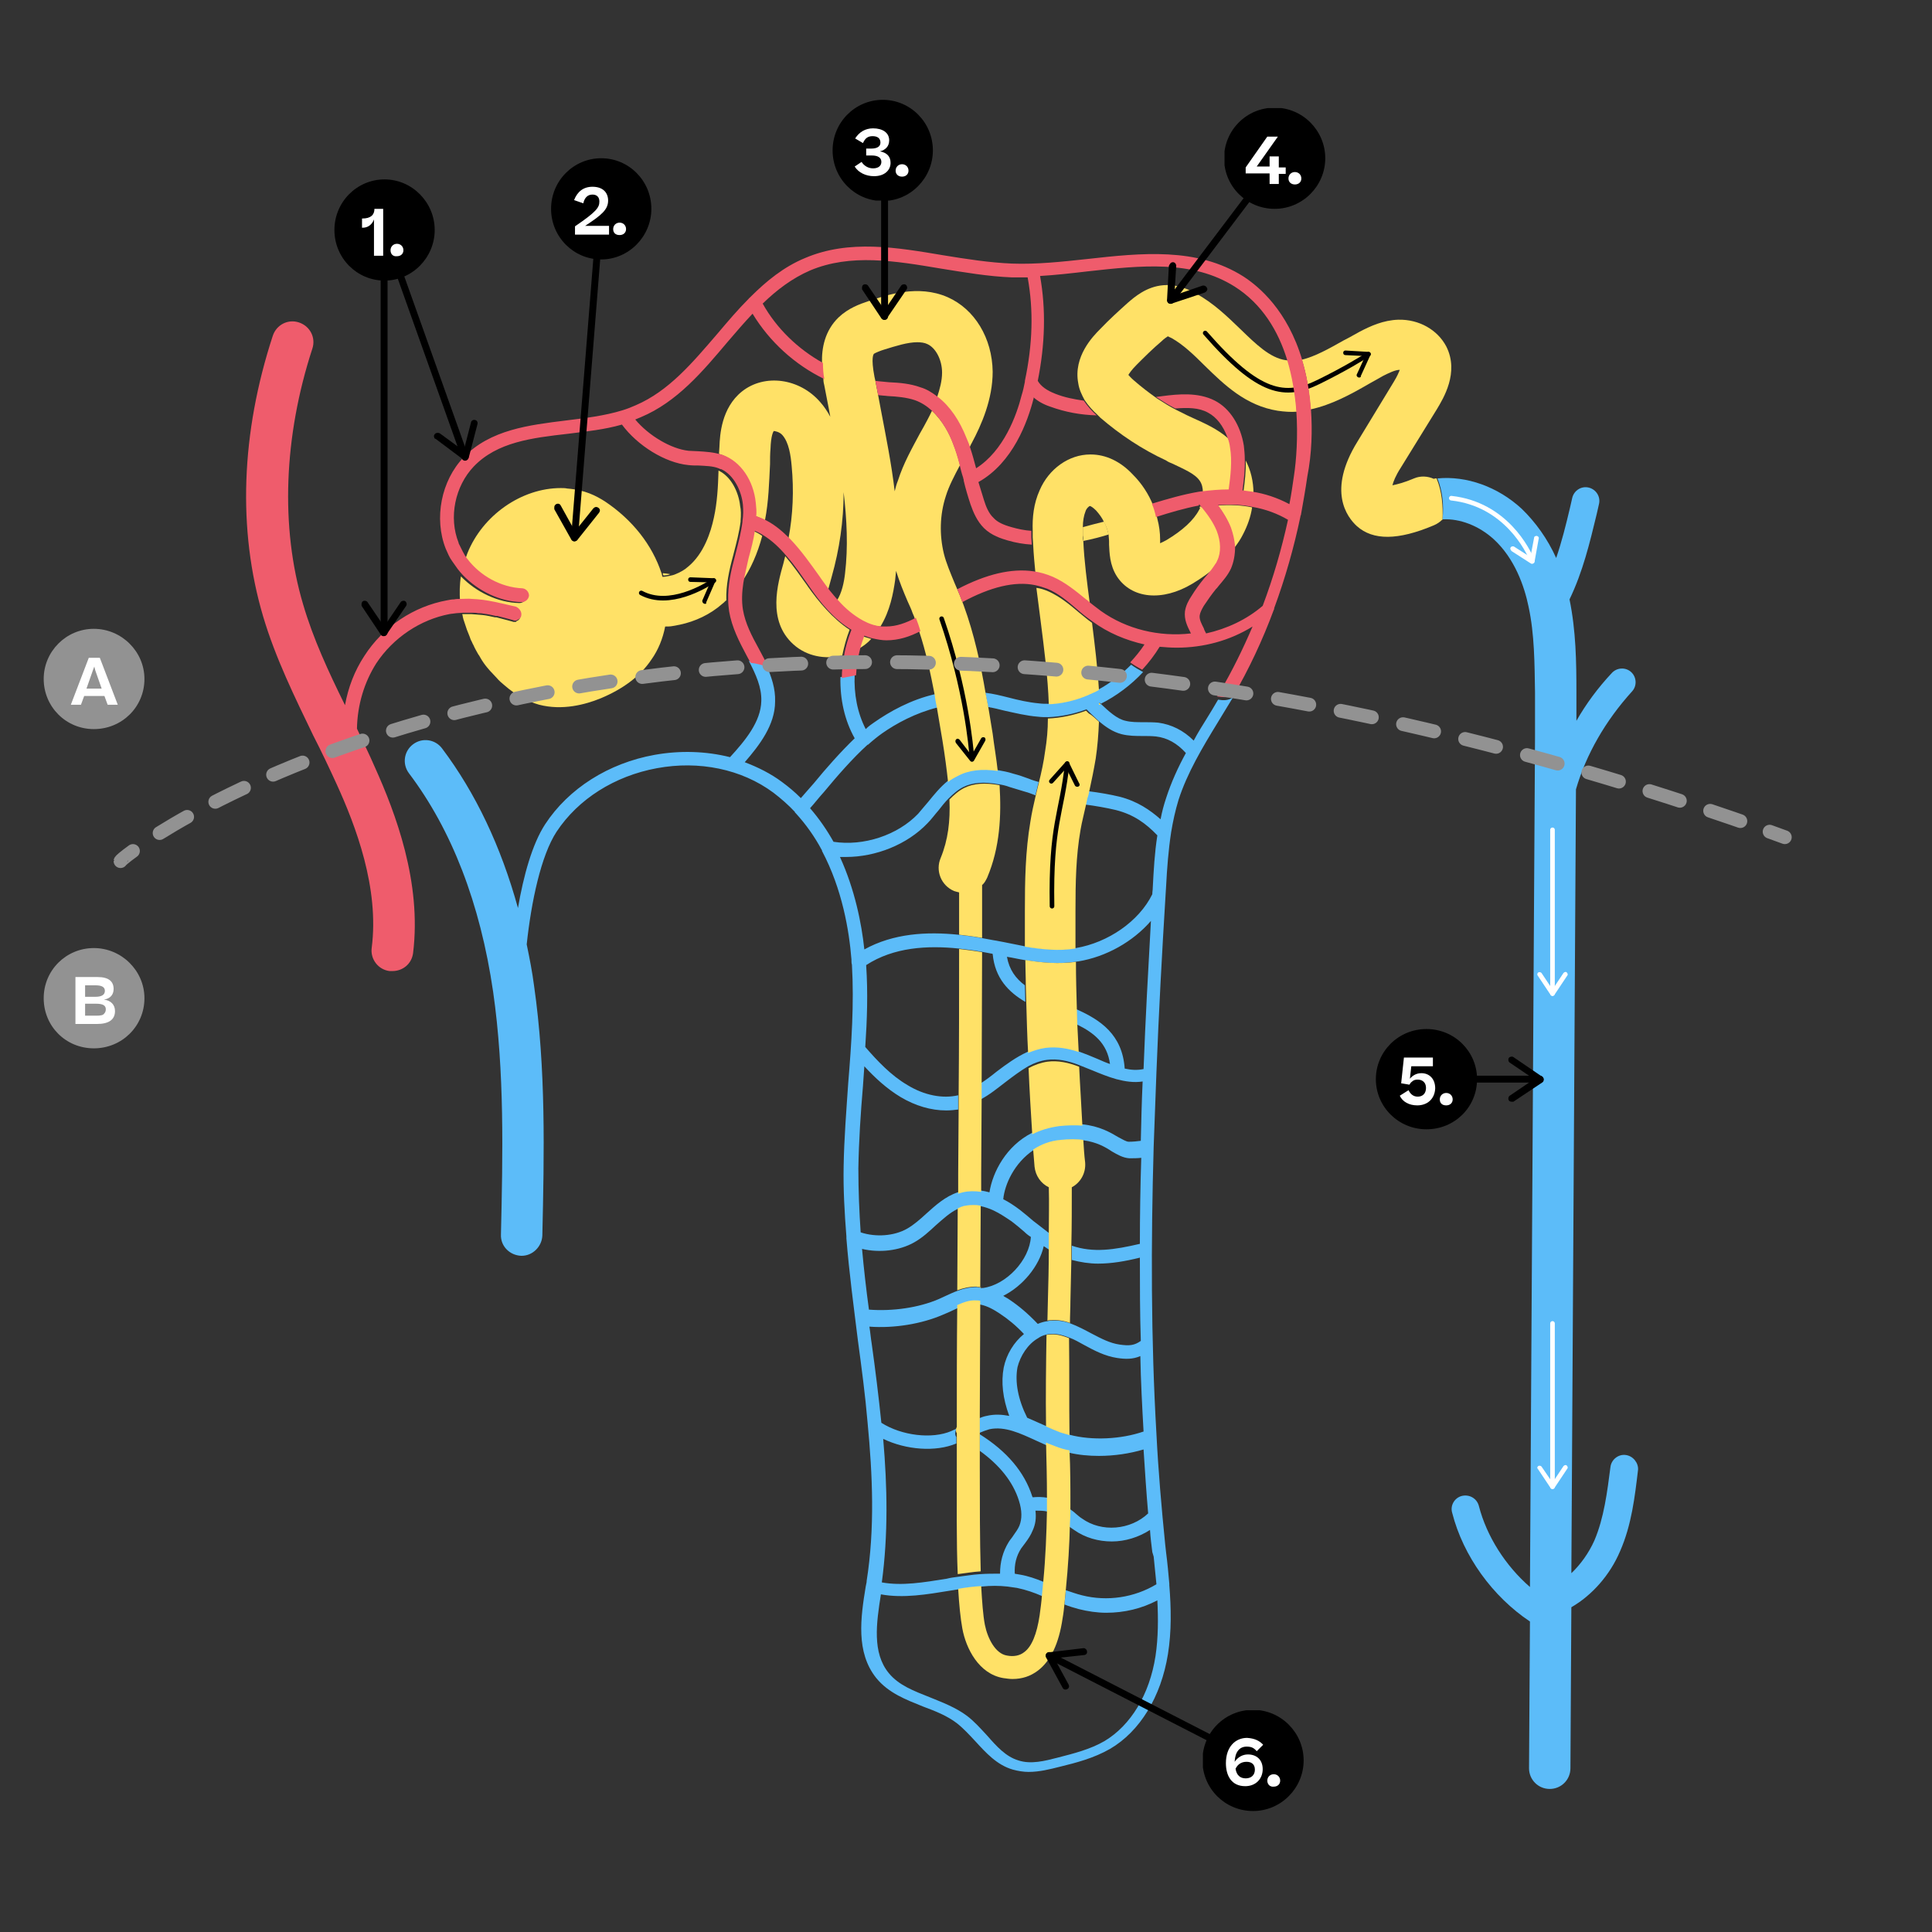 <?xml version="1.0" encoding="utf-8"?>
<!-- Generator: Adobe Illustrator 27.6.1, SVG Export Plug-In . SVG Version: 6.00 Build 0)  -->
<svg version="1.1" id="Ebene_1" xmlns="http://www.w3.org/2000/svg" xmlns:xlink="http://www.w3.org/1999/xlink" x="0px" y="0px"
	 viewBox="0 0 420 420" style="enable-background:new 0 0 420 420;" xml:space="preserve">
<rect x="0" y="0" width="420" height="420" fill="#333333" stroke="none"/>
<style type="text/css">
	.st0{fill:#FFE167;}
	.st1{fill:#5CBCF9;}
	.st2{fill:none;stroke:#FFFFFF;stroke-linecap:round;stroke-linejoin:round;}
	.st3{fill:#FFFFFF;}
	.st4{fill:none;stroke:#000000;stroke-linecap:round;stroke-linejoin:round;}
	.st5{fill:#EF5C6C;}
	.st6{fill:none;stroke:#000000;stroke-width:1.5;stroke-linecap:round;stroke-linejoin:round;}
	.st7{fill:none;stroke:#929292;stroke-width:3;stroke-linecap:round;stroke-linejoin:round;}
	.st8{fill:none;stroke:#929292;stroke-width:3;stroke-linecap:round;stroke-linejoin:round;stroke-dasharray:0,0,6.94,6.94;}
	.st9{clip-path:url(#SVGID_00000158712719258559092040000017024196133606677135_);}
	.st10{clip-path:url(#SVGID_00000159460444524686687040000012298272762806675133_);}
	.st11{fill:#929292;}
	.st12{enable-background:new    ;}
	.st13{clip-path:url(#SVGID_00000127748235346471453870000009595656794019440512_);}
	.st14{clip-path:url(#SVGID_00000145764503856780445650000005894397300527875740_);}
	.st15{clip-path:url(#SVGID_00000084504173403293052210000012189492301057082271_);}
	.st16{clip-path:url(#SVGID_00000050622905802996063060000015879557090164791482_);}
	.st17{clip-path:url(#SVGID_00000157309109473181403460000015220587027708500903_);}
	.st18{clip-path:url(#SVGID_00000061474051464805246010000008174869714087522434_);}
	.st19{clip-path:url(#SVGID_00000070113635898999326490000001858877554584053904_);}
	.st20{clip-path:url(#SVGID_00000121281319433460760540000010921213976211077536_);}
	.st21{clip-path:url(#SVGID_00000085237266798276843300000015665952700656064149_);}
	.st22{clip-path:url(#SVGID_00000109742577581029290790000014502810839444890553_);}
	.st23{clip-path:url(#SVGID_00000148626705623030909680000007326527506320158141_);}
	.st24{clip-path:url(#SVGID_00000085209327634255723780000002396936361537561531_);}
	.st25{clip-path:url(#SVGID_00000054255848615104052140000009140338303199986304_);}
	.st26{clip-path:url(#SVGID_00000154419006061147872640000010322777087105237682_);}
</style>
<g id="Ebene_1_00000044894683544961350190000006727531420828526258_">
	<path class="st0" d="M113.1,134.4C113.1,134.4,113.1,134.4,113.1,134.4C113.1,134.4,113.1,134.4,113.1,134.4L113.1,134.4z"/>
	<path class="st0" d="M145.7,124.8c-0.5,0.1-1,0.2-1.5,0.2c0-0.1-0.1-0.2-0.1-0.4L145.7,124.8z"/>
	<path class="st1" d="M264.8,152.1c-0.8,1.4-1.6,2.7-2.4,4c-1,1.6-2,3.2-2.9,4.9c-2.2-2.2-4.8-3.5-7.7-3.9c-1.1-0.1-2.2-0.1-3.2-0.1
		c-1.4,0-2.7,0-3.9-0.3c-1.9-0.4-3.7-2.1-5.4-3.7c-0.1,0.1-0.2,0.1-0.3,0.1c0-0.1,0-0.3,0-0.4c0,0,0,0,0.1,0.1
		c0.1,0.1,0.2,0.2,0.2,0.2c3.4-1.7,6.6-4.1,9.2-6.9c-0.9-0.5-1.8-1-2.6-1.6c-2.1,2.1-4.5,4-7.1,5.4c-0.9,0.5-1.9,0.9-2.8,1.3
		c-2.7,1.1-5.4,1.7-8.1,1.8c-0.7,0-1.4,0-2.1-0.1c-2.2-0.2-4.4-0.7-6.7-1.3c-1.6-0.4-3.2-0.8-4.9-1c0.2,1.1,0.4,2.1,0.6,3.1
		c1.2,0.2,2.4,0.5,3.6,0.8c2.3,0.5,4.7,1.1,7.2,1.3c0.8,0.1,1.5,0.1,2.3,0.1c2.7-0.1,5.6-0.7,8.3-1.7c0.2,0.2,0.4,0.4,0.6,0.6
		c0.6,0.6,1.3,1.2,2,1.9l0,0c1.5,1.3,3.1,2.4,5,2.9c1.6,0.4,3.1,0.4,4.6,0.4c1,0,1.9,0,2.9,0.1c2.5,0.3,4.6,1.5,6.5,3.6
		c-1.7,3.1-3.2,6.4-4.3,9.8c-0.5,1.5-0.9,3-1.2,4.6c-2.3-2-5-3.9-8.9-4.9c-2.1-0.5-4.4-0.9-6.8-1.2c-0.1,0.5-0.2,1-0.4,1.5
		c-0.1,0.5-0.2,0.9-0.3,1.4c2.3,0.3,4.6,0.7,6.7,1.2c3.9,1,6.5,2.9,9,5.5c-0.6,3.8-0.8,7.6-1,11.4c0,0.5-0.1,0.9-0.1,1.4l0,0
		c-2.9,5.9-9.6,10.5-16.6,11.7c-0.1,0-0.2,0-0.2,0c-3.6,0.6-7.3,0.2-11-0.4c-1.5-0.3-3-0.6-4.5-0.9c-0.7-0.1-1.4-0.3-2.2-0.4
		c-0.9-0.2-1.8-0.3-2.7-0.5c-1.6-0.3-3.3-0.5-5-0.7c-6.8-0.7-14.1-0.3-20.4,3.2c-0.6-5.7-2.1-13.1-5.3-20.1c0.4,0,0.9,0,1.3,0
		c6.5,0,13.3-2.7,17.7-7.3c0.9-0.9,1.6-1.9,2.4-2.8c0.7-0.9,1.4-1.8,2.2-2.6c1-1,2-1.9,3.2-2.5c2-1,4.5-1.2,7.7-0.6
		c0.8,0.1,1.6,0.3,2.4,0.6c1.1,0.3,2.2,0.7,3.3,1c0.8,0.2,1.5,0.5,2.3,0.8c0.2-0.7,0.3-1.4,0.5-2.1c0.1-0.3,0.1-0.5,0.2-0.8
		c-0.7-0.2-1.4-0.4-2.1-0.7c-1.1-0.4-2.2-0.8-3.4-1.1c-1.2-0.4-2.4-0.6-3.5-0.8c-3.4-0.5-6.3-0.2-8.7,1.1c-0.8,0.4-1.5,0.8-2.1,1.3
		l0,0c-1.6,1.3-2.9,2.9-4.2,4.5c-0.8,0.9-1.5,1.8-2.2,2.6c-4.5,4.7-11.9,7.1-18.4,6.1c-1.4-2.5-3.1-5-5.1-7.3c1-1.1,1.9-2.3,3-3.5
		c2.9-3.5,6.2-7.3,9.5-10.3c0,0,0,0,0.1,0c1-0.9,2.1-1.8,3.1-2.5c3-2.1,7.2-4.4,12-5.6c-0.2-1-0.4-2-0.5-2.9
		c-5.3,1.2-9.9,3.8-13.2,6.1c-0.6,0.4-1.3,0.9-1.9,1.5c-1.8-3.5-2.6-7.6-2.4-11.9c-1,0.2-2,0.4-3.1,0.6c-0.1,4.8,0.9,9.4,3.1,13.3
		c-3.1,3-6.2,6.5-8.9,9.8c-1,1.1-1.9,2.2-2.8,3.2c-1.3-1.3-2.6-2.4-4.1-3.5c-2.4-1.8-5.2-3.2-8.1-4.3c3.2-3.7,6.6-8.1,6.6-13.2
		c0.1-2.8-0.8-5.4-1.9-7.9c-1.2-0.4-2.5-0.8-3.8-0.9c1.5,2.9,2.8,5.7,2.7,8.7c-0.1,4.5-3.5,8.6-6.8,12.2c-5.2-1.3-10.8-1.5-16.4-0.5
		c-10,1.8-18.7,7.3-23.8,15.1c-2.8,4.3-4.7,11.2-5.9,18.2c-3.7-13.4-9.2-25-16.5-34.7c-1.5-2-4.3-2.4-6.3-0.9
		c-2,1.5-2.4,4.3-0.9,6.3c9.3,12.3,15.5,28.3,18.3,47.5c2.5,17.4,2.1,35.4,1.7,52.8c-0.1,2.5,1.9,4.5,4.4,4.6h0.1
		c2.4,0,4.4-2,4.5-4.4c0.4-17.8,0.8-36.2-1.8-54.3c-0.4-3.1-1-6.1-1.6-9c1-9.3,3.1-19.3,6.5-24.5c4.7-7.1,12.6-12.1,21.8-13.8
		s18.4,0.2,25.3,5.3c1.7,1.3,3.3,2.7,4.7,4.2c0,0,0,0,0,0.1c0.1,0.1,0.1,0.1,0.2,0.2c0,0,0,0,0,0c2.2,2.4,4.1,5.1,5.6,7.9
		c0.1,0.1,0.1,0.2,0.1,0.3c0,0,0,0,0,0c0,0,0,0,0,0c0,0,0,0,0,0l0,0c4.4,8.3,5.9,17.3,6.4,23.6c0,0.1,0,0.1,0,0.2
		c0,0.3,0,0.6,0.1,0.9c0.5,8.5-0.1,17.2-0.8,25.7c-0.4,5.9-0.9,12.1-1,18.1c-0.1,5.1,0.2,10.2,0.6,15.3c0,0.1,0,0.2,0,0.4
		c0.6,7.5,1.6,14.9,2.5,22.2c0.8,5.9,1.6,11.9,2.1,17.8v0c1.1,11.5,1.6,23.1-0.2,34.5l0,0c0,0.1,0,0.2,0,0.2l-0.2,1
		c-1.1,6.7-2.2,14.3,2.3,19.9c2.7,3.3,6.5,4.7,10.2,6.2c2.7,1,5.2,2,7.3,3.6c1.4,1.1,2.7,2.5,4,3.9c2.3,2.5,4.7,5.2,8.2,6.2
		c1.1,0.3,2.3,0.5,3.4,0.5c2.4,0,4.7-0.6,6.7-1.1c3.7-0.9,7.5-1.9,11-3.9c6.5-3.8,11.1-11.3,12.6-20.6c0.8-5,0.7-10,0.3-15
		c0-0.1,0-0.2,0-0.2v-0.1c-0.2-2.3-0.4-4.5-0.7-6.8l-0.2-1.8c-0.8-8-1.5-16-1.9-24c-1.2-20.6-1.2-41.5-0.6-62.5
		c0.2-5.4,0.4-10.7,0.6-16.1c0.5-12.9,1.2-25.8,2-38.8c0-0.5,0.1-1.1,0.1-1.6c0.2-3.9,0.5-7.9,1.1-11.8c0.4-2.4,0.9-4.7,1.6-7
		c1.9-5.9,5.2-11.4,8.5-16.8c1-1.7,2.1-3.4,3.1-5.1c0.1-0.1,0.1-0.2,0.2-0.4C267.1,152.3,266,152.3,264.8,152.1L264.8,152.1z
		 M186.6,254c0.1-6,0.5-12,1-17.9c0.1-1.4,0.2-2.8,0.3-4.3c2.3,2.5,4.9,4.9,7.9,6.7c3.2,1.9,6.6,2.9,9.9,2.9c0.9,0,1.8-0.1,2.6-0.2
		c0-1,0-2,0-3.1c-3.4,0.8-7.4,0-11-2.2c-3.6-2.1-6.6-5.3-9.2-8.3c0.4-5.9,0.6-11.8,0.2-17.7c0-0.1,0-0.1,0-0.1
		c6-3.9,13.3-4.3,20.1-3.6c1.7,0.2,3.4,0.4,5,0.7c0.7,0.1,1.4,0.3,2.1,0.4c0.1,0,0.2,0,0.3,0.1c0.5,5.3,3.5,8.3,7.1,10.4
		c0-1.2-0.1-2.4-0.1-3.6c-2-1.5-3.4-3.4-3.9-6.2c1.3,0.2,2.5,0.5,3.8,0.7c3.6,0.6,7.3,0.9,11,0.4c0.2,0,0.4-0.1,0.7-0.1
		c6.1-1,11.9-4.3,15.8-8.8c-0.6,10.8-1.2,21.5-1.6,32.2c-1.4,0.3-2.7,0.2-4.1-0.1c-0.5-7.4-5.3-10.6-10.5-12.9
		c0,1.1,0.1,2.2,0.1,3.3l0,0c3.7,1.8,6.6,4.1,7.2,8.6c-0.9-0.3-1.8-0.7-2.7-1.1c-1.4-0.6-2.9-1.2-4.3-1.7c-2.3-0.8-4.7-1.2-7.2-0.9
		c-1.4,0.2-2.6,0.6-3.8,1.1c-2.4,1.1-4.6,2.7-6.7,4.3c-1.1,0.9-2.3,1.8-3.4,2.5c0,1.2,0,2.4,0,3.5c1.9-1,3.6-2.4,5.3-3.7
		c1.7-1.3,3.3-2.5,5-3.5c1.3-0.7,2.6-1.2,4.1-1.4c2.3-0.3,4.6,0.2,6.9,1.1c1,0.4,2,0.8,3,1.2c1.7,0.7,3.4,1.4,5.2,1.9c0,0,0,0,0,0
		c1.9,0.5,3.8,0.8,5.7,0.5c-0.2,4.3-0.3,8.6-0.4,12.9c-0.7,0.1-1.7,0.2-2.6,0.2c-0.6,0-1.3-0.5-2.3-1c-1.7-1-4-2.4-7.9-2.8
		c-1.4-0.2-3.1-0.2-5,0.1c-2.2,0.2-4.2,0.9-5.9,1.8c-5.5,2.8-8.5,8.4-9.2,12.9c-0.7-0.2-1.3-0.3-1.9-0.4c-1.4-0.2-2.7-0.2-4,0.1
		c-0.4,0.1-0.7,0.2-1,0.3c-2.7,0.9-4.8,2.8-6.8,4.6c-1.4,1.3-2.8,2.5-4.2,3.3c-2.8,1.6-6.8,1.9-10.1,0.8
		C186.8,263.5,186.6,258.8,186.6,254L186.6,254z M224.6,265.4c-0.9-0.8-1.9-1.6-2.9-2.4c-1.2-0.9-2.4-1.7-3.6-2.3
		c0.3-3.2,2.4-7.9,6.6-10.7c1.7-1.1,3.6-1.9,6-2.1c1.9-0.2,3.5-0.2,4.9,0c2.8,0.4,4.6,1.4,6.1,2.4c1.2,0.7,2.4,1.4,3.8,1.5
		c0.9,0,1.8,0,2.6-0.1c-0.2,6.2-0.3,12.5-0.3,18.7c-5.6,1.3-10.1,2-14.8,0.4c0,1,0,2.1,0,3.1c1.9,0.5,3.8,0.8,5.7,0.8
		c2.9,0,5.9-0.5,9.1-1.3c0,6,0,12.1,0.2,18.1l0,0c-1.4,1-2.5,1.1-4.6,0.8c-2.1-0.3-4-1.3-6.1-2.4c-1.5-0.8-3-1.6-4.6-2.2
		c-1.3-0.5-2.7-0.7-4.1-0.6c-0.3,0-0.6,0-0.8,0.1c-0.8,0.1-1.5,0.3-2.2,0.6c-2.2-2.3-4.1-3.9-6.2-5.3c-0.4-0.3-0.9-0.5-1.3-0.8
		c4.2-2.1,7.8-6.4,8.8-10.8c0.4,0.3,0.8,0.5,1.2,0.8c0-1.2,0-2.4,0-3.6C226.9,267.2,225.8,266.3,224.6,265.4L224.6,265.4z
		 M225.7,290.9c0.1-0.1,0.2-0.1,0.3-0.2c0.5-0.3,1.1-0.5,1.6-0.6c0.3-0.1,0.7-0.1,1-0.1c1.3-0.1,2.6,0.3,3.9,0.8
		c1.1,0.4,2.1,1,3.2,1.6c2.2,1.2,4.5,2.4,7.1,2.8c1.9,0.3,3.5,0.3,5.1-0.4c0.1,5.5,0.4,11,0.7,16.4c-4.9,1.7-11.2,2-16.1,0.7
		c-0.7-0.2-1.3-0.4-2-0.6c-1-0.4-2-0.8-3.1-1.3c-0.2-0.1-0.5-0.2-0.7-0.3c-1.1-0.5-2.3-1-3.4-1.5c-2-4-2.7-7.8-2.1-11
		C221.8,294.8,223.4,292.2,225.7,290.9L225.7,290.9z M188.9,284.7c-0.6-4.4-1.1-8.8-1.5-13.2c3.8,0.9,8.1,0.4,11.3-1.4
		c1.8-1,3.3-2.4,4.7-3.7c1.6-1.4,3.1-2.8,4.8-3.6c0.6-0.3,1.1-0.5,1.7-0.6c1.1-0.2,2.2-0.2,3.3,0c0.9,0.2,1.8,0.5,2.7,0.9
		c1.5,0.7,2.8,1.6,4,2.4c0.9,0.7,1.9,1.5,2.8,2.3c0.4,0.4,0.9,0.8,1.4,1.1c-0.3,5-5.3,10.4-10.4,11.1h0c-0.1,0-0.1,0-0.2,0
		c-0.1,0-0.2,0-0.3,0.1v-0.2c-0.3,0-0.6,0-0.8-0.1c-1.5,0-2.9,0.3-4.2,0.8c-0.9,0.3-1.9,0.8-2.8,1.2c-0.4,0.2-0.9,0.4-1.3,0.6
		C199.7,284.3,194,285.1,188.9,284.7L188.9,284.7z M250.8,338.4c0.2,2,0.4,4,0.6,6c-4.8,2.9-10.7,3.8-16.2,2.4
		c-1.2-0.3-2.3-0.7-3.5-1.1c-0.1,1-0.2,2-0.3,3.1c1,0.4,2,0.7,3.1,1c2,0.5,4,0.8,6,0.8c3.9,0,7.7-0.9,11.1-2.7
		c0.2,4,0.2,8.1-0.4,12.1c-1.3,8.4-5.4,15.1-11.1,18.5c-3.1,1.8-6.7,2.7-10.2,3.6c-2.7,0.7-5.8,1.5-8.5,0.6c-2.7-0.8-4.7-3-6.8-5.4
		c-1.4-1.5-2.8-3.1-4.4-4.3c-2.4-1.8-5.3-2.9-8-4c-3.5-1.4-6.8-2.6-9-5.3c-3.6-4.4-2.7-10.8-1.7-17.1c4.9,0.9,10.1,0,15-0.8
		c0.6-0.1,1.3-0.2,1.9-0.3c1.7-0.3,3.3-0.5,5-0.6c1.9-0.2,3.8-0.2,5.6,0c0.7,0.1,1.4,0.2,2.1,0.3c1.9,0.4,3.7,1,5.5,1.8
		c0.1-1,0.2-2.1,0.3-3.1c-1.7-0.7-3.4-1.3-5.2-1.6c-0.4-0.1-0.8-0.1-1.1-0.2c-0.1-2,0.3-3.8,1.4-5.5c0.3-0.4,0.6-0.8,0.9-1.2
		c0.6-0.8,1.2-1.7,1.6-2.7c0.6-1.3,0.8-2.7,0.6-4.3c0.9,0,1.8,0,2.6,0.2c0-1,0-2,0-3c-1.1-0.2-2.2-0.2-3.2-0.1
		c0-0.1-0.1-0.1-0.1-0.2c-1.7-5.3-5.5-9.8-11.4-13.5v0.5c0,1,0,2,0,3.1c4.3,3.1,7.2,6.7,8.5,10.8c0.7,2.2,0.7,4,0.1,5.5
		c-0.3,0.7-0.8,1.4-1.3,2.1c-0.3,0.5-0.7,0.9-1,1.4c-1.3,2.1-1.9,4.4-1.9,6.9c-1.4,0-2.9,0-4.3,0.1c-1.7,0.1-3.3,0.4-5,0.6
		c-0.8,0.1-1.5,0.2-2.3,0.4c-5,0.8-9.7,1.6-14.1,0.8c1.4-10.4,1.2-20.8,0.3-31.2c5,2.4,11.4,2.9,15.9,1v-1.4c-0.3-0.4-0.3-1-0.1-1.5
		c0,0,0-0.1,0.1-0.1v-0.2c-0.4,0.2-0.7,0.3-1.1,0.5c-4.2,1.8-10.8,1-15.2-1.8h0c-0.6-5.8-1.3-11.5-2.1-17.2
		c-0.2-1.2-0.3-2.5-0.5-3.7c5.4,0.4,11.4-0.6,16-2.6c0.5-0.2,0.9-0.4,1.4-0.6c0.5-0.2,1-0.5,1.5-0.7c1.4-0.6,2.7-1.1,4.1-1
		c0.3,0,0.6,0,0.9,0.1v0c0,0,0,0,0,0c0,0,0,0,0.1,0c0,0,0.1,0,0.1,0c1.6,0.3,3.1,1.2,4.3,2c1.8,1.2,3.4,2.5,5.2,4.4
		c-2.2,1.8-3.8,4.4-4.4,7.3c-0.6,3.2-0.2,6.7,1.2,10.5c-1.6-0.3-3.2-0.4-4.9,0c-0.6,0.1-1.1,0.3-1.6,0.5v3.2
		c0.7-0.3,1.5-0.6,2.2-0.8c3.4-0.7,6.7,0.9,10.2,2.5c0.7,0.3,1.3,0.6,2,0.9c0.6,0.3,1.3,0.5,2,0.8c1,0.4,2,0.7,3.1,0.9
		c2.1,0.5,4.3,0.7,6.5,0.7c3.3,0,6.7-0.5,9.7-1.4c0.3,4.6,0.6,9.3,1,13.9l0,0c-3.8,3.6-10.1,4.2-14.4,1.1c-0.5-0.3-0.9-0.7-1.4-1.1
		c-0.4-0.4-0.9-0.7-1.3-1c0,1.3,0,2.5-0.1,3.8c0.3,0.3,0.7,0.5,1.1,0.8c2.4,1.7,5.3,2.5,8.2,2.5s5.8-0.9,8.3-2.5
		c0.1,1.6,0.3,3.2,0.5,4.8L250.8,338.4L250.8,338.4z"/>
	<polygon class="st0" points="191.8,308.6 191.8,308.6 191.8,308.6 	"/>
	<path class="st0" d="M113.1,134.3C113.1,134.3,113.1,134.3,113.1,134.3c-0.1,0.1-0.1,0.1-0.1,0.1
		C113.1,134.4,113.1,134.4,113.1,134.3C113.1,134.3,113.1,134.3,113.1,134.3z"/>
	<path class="st0" d="M208.1,310.1v1.6c-0.3-0.4-0.3-1-0.1-1.5C208,310.2,208,310.2,208.1,310.1z"/>
	<path class="st0" d="M239.2,153.1c-0.1,0.1-0.2,0.1-0.3,0.1c0-0.1,0-0.3,0-0.4c0,0,0,0,0.1,0.1C239.1,153,239.2,153,239.2,153.1
		L239.2,153.1z"/>
	<path class="st0" d="M213.2,282.9L213.2,282.9L213.2,282.9C213.1,282.9,213.2,282.9,213.2,282.9z"/>
	<path class="st0" d="M213.6,279.9c-0.1,0-0.1,0-0.2,0c-0.1,0-0.2,0-0.3,0.1v-0.2C213.3,279.9,213.4,279.9,213.6,279.9z"/>
	<path class="st0" d="M208.1,310.1v1.6c-0.3-0.4-0.3-1-0.1-1.5C208,310.2,208,310.2,208.1,310.1z"/>
	<path class="st0" d="M239.2,153.1c-0.1,0.1-0.2,0.1-0.3,0.1c0-0.1,0-0.3,0-0.4c0,0,0,0,0.1,0.1C239.1,153,239.2,153,239.2,153.1
		L239.2,153.1z"/>
	<path class="st0" d="M240,113.4c0.5,0.9,0.8,1.9,1,2.8c-1.6,0.5-3.5,1-5.5,1.4c0-0.4,0-0.8-0.1-1.2c0-0.6,0-1.2,0-1.8h0
		C236.8,114.2,238.4,113.8,240,113.4L240,113.4z"/>
	<path class="st0" d="M261.2,110.3c-0.1,0-0.2,0.1-0.4,0.1c0-0.1,0.1-0.2,0.1-0.3C261,110.1,261.1,110.2,261.2,110.3z"/>
	<path class="st0" d="M144.1,124.7c0,0.1,0.1,0.2,0.1,0.4c0.5,0,1-0.1,1.5-0.2L144.1,124.7z M113.1,134.4
		C113.1,134.4,113.1,134.4,113.1,134.4C113.1,134.4,113.1,134.4,113.1,134.4C113.1,134.4,113.1,134.3,113.1,134.4
		C113.1,134.3,113.1,134.4,113.1,134.4z"/>
	<path class="st0" d="M175.7,127.6l-0.2-0.3c-1.5-2.1-3.1-4.4-4.8-6.4c-0.1,0.5-0.3,1.1-0.4,1.6c-1.2,4.3-3.6,12.4,2.2,17.6
		c2.9,2.6,6.9,3.3,10.6,2.4c0.4-1.9,0.9-3.8,1.6-5.6C181,134.5,177.9,130.7,175.7,127.6L175.7,127.6z M187.5,138.3
		c-0.4,0.9-0.6,1.9-0.9,2.8c1-0.6,2-1.3,2.8-2.2C188.7,138.7,188.1,138.5,187.5,138.3L187.5,138.3z M163.7,115.4
		c-0.3,1.9-0.8,3.8-1.3,5.7l-0.1,0.4c-0.5,1.8-0.9,3.5-1.1,5.1c2-2.9,3.5-6.3,4.5-10.1C165,116,164.4,115.7,163.7,115.4z"/>
	<path class="st0" d="M161,113.2c0,0,0,0.1,0,0.2c-0.3,2.3-0.9,4.6-1.5,6.9l-0.1,0.4c-0.9,3.3-1.6,6.5-1.5,9.8
		c-0.3,0.2-0.5,0.5-0.8,0.7c-2.7,2.4-6,3.9-9.3,4.6c-0.5,0.1-1,0.2-1.6,0.3c-0.5,0.1-1.1,0.1-1.6,0.1c-0.5,2.6-1.5,5.1-3,7.2
		c-2.4,3.6-6.2,6.4-11,8.4c-3.4,1.4-8.4,2.7-13.4,1.4c-2.5-0.7-5.1-2.1-7.5-4.2c-0.6-0.5-1.2-1-1.7-1.6c-0.5-0.5-1-1.1-1.5-1.6
		c-0.2-0.2-0.4-0.5-0.6-0.7c-0.5-0.6-1-1.3-1.4-2c-0.2-0.3-0.3-0.6-0.5-0.8c-0.4-0.7-0.8-1.4-1.1-2.1c-0.2-0.3-0.3-0.7-0.5-1l0,0
		c-0.1-0.2-0.2-0.5-0.3-0.8c-0.2-0.5-0.4-1-0.6-1.5c-0.1-0.2-0.1-0.4-0.2-0.6c-0.1-0.3-0.2-0.6-0.3-0.9c-0.1-0.2-0.1-0.4-0.2-0.6
		c-0.1-0.2-0.1-0.5-0.2-0.7c0-0.1,0-0.1,0-0.1l0,0c0-0.2-0.1-0.3-0.1-0.5c0.6,0,1.2,0,1.9,0c0.4,0,0.9,0.1,1.3,0.1
		c0.4,0,0.8,0.1,1.2,0.1c0.9,0.1,1.8,0.3,2.7,0.5h0c0,0,0.1,0,0.1,0c0.1,0,0.1,0,0.2,0c0.8,0.2,1.6,0.4,2.3,0.6
		c0.4,0.1,0.7,0.2,1.1,0.3c0.1,0,0.2,0.1,0.4,0.1c0.1,0,0.2,0,0.2,0c0.1,0,0.1,0,0.2,0c0.1,0,0.1,0,0.1-0.1c0.2-0.1,0.3-0.2,0.5-0.3
		c0.1,0,0.1-0.1,0.1-0.1c0,0,0,0,0,0c0,0,0,0,0,0c0,0,0-0.1,0.1-0.1c0.1-0.1,0.1-0.2,0.2-0.4c0.2-0.8-0.3-1.6-1.1-1.8
		c-3.1-0.8-6.3-1.6-9.6-1.7c-0.8,0-1.6,0-2.4,0c-0.1-1.8-0.1-3.6,0.2-5.4c3.3,3.4,8,5.7,12.7,5.8c0.8,0,1.5-0.6,1.6-1.4
		c0-0.8-0.6-1.5-1.4-1.6c-4.7-0.2-9.2-2.7-12-6.4c0.2-0.5,0.3-0.9,0.5-1.4c3.3-8.3,11.8-14.2,20.3-14.2c0.5,0,1,0,1.4,0.1
		c3.9,0.3,6.3,1.6,8.2,2.8c6,4,10.3,9.5,12.3,15.6c0.1,0.2,0.1,0.3,0.1,0.4c0,0.1,0.1,0.2,0.1,0.4c0.5,0,1-0.1,1.5-0.2
		c0.5-0.1,1-0.2,1.4-0.4c1-0.4,1.9-0.9,2.8-1.7c3.3-2.8,4.8-7.3,5.5-10.6c0.7-3.2,0.9-6.6,1-10.2c2.8,1.3,4.4,4.8,4.7,7.7
		C161.1,110.8,161.1,112,161,113.2L161,113.2z"/>
	<path class="st0" d="M214.6,190.8c-0.3,0.6-0.6,1.2-1.1,1.6c0,3.8,0,7.6,0,11.5c-1.6-0.3-3.3-0.5-5-0.7c0-3.1,0-6.2,0-9.2
		c-0.4-0.1-0.8-0.2-1.1-0.3c-2.8-1.2-4.1-4.4-2.9-7.2c1.6-3.9,2.1-8,1.9-12.7c1-1,2-1.9,3.2-2.5c2-1,4.5-1.2,7.7-0.6
		C217.7,177.3,217.4,184.2,214.6,190.8z"/>
	<path class="st0" d="M216.9,167.6c-3.4-0.5-6.3-0.2-8.7,1.1c-0.8,0.4-1.5,0.8-2.1,1.3c-0.3-2.8-0.7-5.8-1.2-8.9
		c-0.4-2.3-0.8-4.7-1.2-7.1c-0.2-1-0.4-2-0.5-2.9c-0.9-4.7-1.9-9.4-3.4-13.9c-0.3-1-0.6-1.9-1-2.9c-0.1-0.4-0.3-0.7-0.4-1
		c-0.3-0.9-0.7-1.7-1.1-2.6c-0.9-2.1-1.8-4.3-2.5-6.6c-0.1,0.7-0.1,1.3-0.2,2c-0.4,2.8-1.1,6.7-3.2,10.1c-1.5-0.1-2.9-0.6-4.2-1.3
		c-2-1.1-3.8-2.6-5.3-4.3c1.1-1.6,1.6-4.1,1.8-5.9c0.7-5.8,0.4-11.7-0.3-17.7c0,6.2-0.9,12.4-2.6,18.4c-0.3,1.2-0.6,2.1-0.8,2.9
		c-0.7-0.9-1.3-1.8-1.9-2.6l-0.2-0.3c-2-2.8-4.1-5.8-6.5-8.3c1-5.2,1.2-10.6,0.7-15.8c-0.2-2.3-0.6-5.1-2-6.7
		c-0.6-0.7-1.6-0.9-1.9-0.9c-0.1,0.2-0.6,0.9-0.7,3.9c-0.1,1.1-0.1,2.2-0.1,3.3c-0.2,4-0.3,8.1-1.1,12.2c-0.7-0.4-1.5-0.7-2.3-1
		c0.1-1,0-1.9-0.1-2.9c-0.5-4.9-3.3-9-7.2-10.4c-0.1,0-0.2-0.1-0.4-0.1c0-0.5,0.1-1.1,0.1-1.6c0.1-2.5,0.4-8.4,4.9-12
		c4.9-3.9,12.5-2.9,17,2.3c0.9,1,1.6,2.1,2.2,3.2c-0.4-2.3-0.9-4.6-1.3-6.8c-0.1-0.4-0.2-0.8-0.2-1.4c-0.2-1-0.3-2.2-0.3-3.5
		c-0.1-3.2,0.6-7,3.6-9.9c2.1-2,4.6-2.9,6.4-3.5c4.1-1.4,10.9-3.7,17.3-0.9c5.9,2.6,9.7,8.9,9.8,16.2c0,6-2.4,11.5-4.6,15.6
		c-0.2,0.3-0.3,0.7-0.5,1c-0.2-0.7-0.5-1.4-0.8-2.1c-1.5-3.8-3.6-6.9-6.2-8.9c0.6-1.8,1.1-3.6,1.1-5.4c0-2.8-1.4-5.4-3.2-6.2
		c-0.6-0.3-1.4-0.4-2.2-0.4c-2.1,0-4.6,0.8-7.2,1.6c-0.7,0.2-1.9,0.7-2.2,0.9c-0.1,0.1-0.7,0.8,0.1,5c0.1,0.3,0.1,0.6,0.2,0.9
		c0.2,1,0.4,2.1,0.6,3.1c0.2,1.1,0.4,2.1,0.6,3.2c1.1,5.8,2.3,11.7,3,17.7c0.2-0.8,0.4-1.6,0.7-2.3c1.2-3.8,3.1-7.1,4.8-10.3
		c0.5-0.9,1.1-1.9,1.6-2.9c0.3-0.6,0.7-1.3,1-2c2.4,2.2,3.9,5.2,4.6,7.1c0.6,1.5,1.1,3.1,1.5,4.7c-1.2,2.3-2.4,4.5-3.1,6.8
		c-1.3,4-1.4,8.4-0.4,12.5c0.5,2,1.4,4.1,2.3,6.3c0.3,0.7,0.6,1.4,0.9,2.1c0.1,0.2,0.2,0.5,0.3,0.7c0.3,0.7,0.5,1.4,0.8,2.1
		c2.3,6.3,3.7,12.8,4.8,19.3c0.2,1.1,0.4,2.1,0.6,3.1c0.3,1.8,0.6,3.7,0.9,5.5C216.1,162,216.6,164.8,216.9,167.6L216.9,167.6z"/>
	<path class="st0" d="M260.9,110.1c0,0.1-0.1,0.2-0.1,0.3c0.1,0,0.2-0.1,0.4-0.1C261.1,110.2,261,110.2,260.9,110.1z M264.7,109.9
		c1.1,1.4,2.1,3,2.8,4.9c0.5,1.4,0.8,2.8,0.9,4.2c0.7-0.9,1.3-1.8,1.8-2.8c1-1.9,1.7-3.9,2-5.9C269.9,109.8,267.3,109.7,264.7,109.9
		z M270.8,100.1c0.1,2.3-0.2,4.7-0.5,6.9c0.7,0.1,1.5,0.2,2.2,0.3C272.5,104.7,271.9,102.2,270.8,100.1z M237.4,135.4
		c-1-0.7-1.9-1.5-2.9-2.3c-2.1-1.8-4.1-3.4-6.5-4.5c-0.9-0.4-1.8-0.7-2.7-0.8c0.3,2.3,0.6,4.7,0.9,7c0.8,6.3,1.6,12.4,1.8,18.3
		c2.6-0.1,5.4-0.7,8.1-1.8c0.9-0.4,1.9-0.8,2.8-1.3C238.6,145.1,238,140.2,237.4,135.4z M234.6,231.9c-2.3-0.9-4.6-1.4-6.9-1.1
		c-1.4,0.2-2.8,0.7-4.1,1.4c0.2,4.8,0.5,9.6,0.8,14.4c1.7-0.9,3.7-1.5,5.9-1.8c1.9-0.2,3.6-0.2,5-0.1
		C235.1,240.5,234.8,236.2,234.6,231.9L234.6,231.9z"/>
	<path class="st0" d="M281.9,89.5c-1.3,0.1-2.7,0-4.1-0.2c-7-1.1-11.7-5.7-15.9-9.8c-2.4-2.4-4.7-4.6-7.2-6
		c-0.4-0.2-0.7-0.3-0.8-0.4c-0.3,0.2-0.8,0.5-1.4,1.1c-1.9,1.6-3.7,3.4-5.4,5.1c-1.2,1.2-1.6,1.9-1.8,2.2c0.2,0.2,0.5,0.6,1.2,1.2
		c1.6,1.4,3.3,2.7,5,3.9c1.4,0.9,2.8,1.8,4.2,2.5h0c0.8,0.4,1.6,0.8,2.4,1.2c0.4,0.2,0.9,0.4,1.3,0.6c2.4,1.1,5.2,2.3,7.6,4.4
		c0.3,0.7,0.5,1.5,0.6,2.3c0.5,2.9,0.1,6.2-0.3,9.1c-2.1,0-4.1,0.2-5.7,0.4c0,0-0.1,0-0.1,0c0-1-0.2-1.9-0.7-2.6
		c-1-1.5-3.4-2.5-5.9-3.7c-0.5-0.2-1-0.4-1.4-0.7c-5.2-2.4-10-5.6-14.3-9.3c-0.2-0.2-0.4-0.4-0.6-0.6c-1-0.9-2-2-2.8-3.2
		c-0.6-1.1-1.2-2.3-1.4-3.7c-1.1-5.8,3.2-10.2,4.8-11.8c1.9-2,4-3.9,6-5.7c1.4-1.2,4-3.5,7.7-3.8c2.3-0.2,4.6,0.4,7.1,1.8
		c3.8,2.1,6.7,4.9,9.6,7.7c3.5,3.4,6.5,6.3,9.9,6.8c0.2,0,0.3,0,0.5,0.1C281.1,82.2,281.7,85.9,281.9,89.5L281.9,89.5z"/>
	<path class="st0" d="M264.9,122.4c-0.1,0.2-0.2,0.5-0.4,0.7h0c-1.5,1.3-3.3,2.6-5.3,3.8c-6.5,3.9-13.2,3.3-16.4-1.6
		c-1.6-2.5-1.6-5.2-1.7-6.9c0-0.2,0-0.5,0-0.7c0-0.5-0.1-1-0.1-1.4c-0.2-1-0.5-1.9-1-2.8c-0.4-0.9-1-1.7-1.7-2.5
		c-0.7-0.7-1.2-1-1.4-1c-0.2,0.1-0.7,0.5-0.9,1.1c-0.4,1-0.6,2.2-0.6,3.5h0c0,0.6,0,1.2,0,1.8c0,0.4,0,0.8,0.1,1.2
		c0.2,4.4,0.8,8.9,1.4,13.5c-0.1-0.1-0.2-0.2-0.4-0.3c-2.2-1.8-4.5-3.7-7.2-4.9c-1.4-0.6-2.8-1-4.2-1.2c-0.2-2.1-0.4-4.2-0.5-6.3
		c0-0.5-0.1-1.1-0.1-1.6c0-0.5,0-0.9,0-1.4c-0.1-2.9,0.2-5.9,1.5-8.8c2-4.7,6.4-7.8,11-7.8h0.1c3.3,0,6.5,1.5,9.2,4.4
		c1.9,1.9,3.4,4.2,4.4,6.7c0.4,0.9,0.7,1.9,0.9,2.9c0.4,1.5,0.6,3,0.6,4.5c0,0.3,0,0.5,0,0.8c0.4-0.2,0.9-0.4,1.4-0.7
		c3.5-2.1,5.9-4.3,7.1-6.6c0.1-0.2,0.2-0.4,0.3-0.5c0.1,0,0.2-0.1,0.4-0.1c1.8,2.1,2.9,3.8,3.6,5.5
		C265.6,118.2,265.7,120.5,264.9,122.4L264.9,122.4z"/>
	<path class="st0" d="M238.9,156.9L238.9,156.9c-0.1,2.7-0.3,5.3-0.7,8c-0.4,2.4-0.9,4.8-1.4,7.1c-0.1,0.5-0.2,1-0.4,1.5
		c-0.1,0.5-0.2,0.9-0.3,1.4c-0.4,1.9-0.9,3.7-1.2,5.5c-1,5.7-1.1,11.5-1.1,17.6c0,2.7,0,5.5,0,8.2c-3.6,0.6-7.3,0.2-11-0.4
		c0-2.6,0-5.2,0-7.8c0-6.5,0.1-12.9,1.2-19.4c0.3-1.9,0.7-3.7,1.1-5.4c0.2-0.7,0.3-1.4,0.5-2.1c0.1-0.3,0.1-0.5,0.2-0.8
		c0.6-2.4,1.1-4.7,1.4-7c0.4-2.4,0.6-4.7,0.6-7.1c2.7-0.1,5.6-0.7,8.3-1.7c0.2,0.2,0.4,0.4,0.6,0.6
		C237.6,155.6,238.2,156.3,238.9,156.9L238.9,156.9z"/>
	<path class="st0" d="M234.5,228.7c-2.3-0.8-4.7-1.2-7.2-0.9c-1.4,0.2-2.6,0.6-3.8,1.1c-0.2-3.7-0.3-7.4-0.4-11.1
		c0-1.2-0.1-2.4-0.1-3.6c0-1.9-0.1-3.7-0.1-5.5c3.6,0.6,7.3,0.9,11,0.4c0,3.4,0.1,6.9,0.2,10.3c0,1.1,0.1,2.2,0.1,3.3l0,0
		C234.3,224.8,234.4,226.7,234.5,228.7z"/>
	<path class="st0" d="M213.5,207c0,9.5-0.1,19.1-0.1,28.8c0,1.2,0,2.4,0,3.5c0,5.4-0.1,10.7-0.1,16c0,1.3,0,2.5,0,3.8
		c-1.4-0.2-2.7-0.2-4,0.1c-0.4,0.1-0.7,0.2-1,0.3c0-1.4,0-2.8,0-4.2c0-4.7,0.1-9.4,0.1-14.1c0-1,0-2,0-3.1l0,0
		c0.1-10.7,0.1-21.4,0.1-31.8C210.2,206.5,211.9,206.7,213.5,207L213.5,207z"/>
	<path class="st0" d="M213.2,341.6c-1.7,0.1-3.3,0.4-5,0.6c-0.3-7-0.2-15.5-0.2-23.4c0-2,0-3.9,0-5.7v-3.3c0-8.5,0-17.1,0.1-26.1
		c1.4-0.6,2.7-1.1,4.1-1c0.3,0,0.6,0,0.9,0.1c0,8.4-0.1,16.6-0.1,24.6v4.4c0,1,0,2,0,3.1c0,1.3,0,2.6,0,4
		C213,326.6,213,334.8,213.2,341.6L213.2,341.6z"/>
	<path class="st0" d="M213.2,262.1c0,6-0.1,11.9-0.1,17.7c-0.3,0-0.6,0-0.8-0.1c-1.5,0-2.9,0.3-4.2,0.8c0-5.8,0.1-11.8,0.1-17.8
		c0.6-0.3,1.1-0.5,1.7-0.6C211.1,261.9,212.2,261.9,213.2,262.1z"/>
	<path class="st0" d="M232.7,327.2c0,1.3,0,2.5-0.1,3.8c-0.1,4.8-0.4,9.6-0.9,14.6c-0.1,1-0.2,2-0.3,3.1c-0.1,1-0.2,2-0.4,3.1
		c-0.8,5.5-2.6,9.3-5.4,11.4c-1.6,1.2-3.4,1.8-5.5,1.8c-0.6,0-1.3-0.1-2-0.2c-5.3-0.9-8.1-6.4-8.9-10.8c-0.4-2.2-0.7-5.2-0.9-8.6
		c1.7-0.3,3.3-0.5,5-0.6c0.2,3.4,0.4,6.3,0.8,8.4c0.6,3,2.3,6.3,4.8,6.7c1.5,0.3,2.8,0,3.7-0.7c1.7-1.2,2.8-4,3.4-8
		c0.2-1.5,0.4-2.9,0.5-4.3c0.1-1,0.2-2.1,0.3-3.1c0.5-5.2,0.7-10.3,0.8-15.4c0-1,0-2,0-3c0-3.9-0.1-7.8-0.2-11.8
		c0.6,0.3,1.3,0.5,2,0.8c1,0.4,2,0.7,3.1,0.9C232.7,319.2,232.7,323.2,232.7,327.2L232.7,327.2z"/>
	<path class="st0" d="M233,258.1c0,4.3,0,8.5-0.1,12.6l0,0c0,1,0,2.1,0,3.1c-0.1,3.1-0.1,6.1-0.2,9.1c0,1.6-0.1,3.1-0.1,4.7
		c-1.3-0.5-2.7-0.7-4.1-0.6c-0.3,0-0.6,0-0.8,0.1c0-1.4,0.1-2.9,0.1-4.3c0.1-3.7,0.2-7.4,0.2-11.2c0-1.2,0-2.4,0-3.6
		c0-3.3,0.1-6.6,0-9.9c-1.7-0.8-2.9-2.5-3.1-4.5c-0.1-1.2-0.2-2.4-0.3-3.7c1.7-1.1,3.6-1.9,6-2.1c1.9-0.2,3.5-0.2,4.9,0
		c0.1,1.6,0.2,3.3,0.4,4.9C236.1,255,234.9,257.1,233,258.1L233,258.1z"/>
	<path class="st0" d="M232.5,312c-0.7-0.2-1.3-0.4-2-0.6c-1-0.4-2-0.8-3.1-1.3c-0.1-6.8,0-13.4,0.1-19.9c0.3-0.1,0.7-0.1,1-0.1
		c1.3-0.1,2.6,0.3,3.9,0.8C232.5,297.8,232.4,304.8,232.5,312L232.5,312z"/>
	<path class="st0" d="M312.3,104c-0.2,0-0.4,0-0.6,0.1c-0.1,0-0.1,0,0,0c-1.3-0.6-2.9-0.7-4.3-0.1c-2.1,0.9-3.7,1.3-4.7,1.5
		c0.2-0.8,0.7-2.1,1.8-3.8l7.9-12.8c1.3-2.2,4.9-7.9,2-13.6c-1.9-3.6-5.9-5.9-10.4-5.8c-3.3,0.1-6.1,1.4-8.4,2.6
		c-1.1,0.6-2.3,1.3-3.5,1.9c-3.2,1.8-6.2,3.5-9.1,4.2c1,3.1,1.6,6.7,1.9,10.8c4.6-1,8.8-3.3,12.6-5.5c1.1-0.6,2.1-1.2,3.2-1.8
		c1.2-0.6,2.6-1.3,3.6-1.3h0c-0.2,0.5-0.5,1.3-1.3,2.6L295.1,96c-6.6,10.7-2.3,16.4-0.1,18.4c3.5,3.1,8.9,3.1,16.7-0.2
		c0.7-0.3,1.3-0.7,1.8-1.2c0,0,0,0,0.1,0C313.7,109.9,313.5,106.9,312.3,104L312.3,104z"/>
	<path class="st1" d="M353.4,316.3c-1.6-0.2-3.1,1-3.3,2.6c-0.7,5.4-1.4,11.1-3.5,16c-1.2,2.7-3,5.2-5,7.1l1-170.4
		c2.2-7.6,6.4-14.9,12.2-21.3c1.1-1.2,1-3.1-0.2-4.2c-1.2-1.1-3.1-1-4.2,0.2c-3,3.2-5.6,6.7-7.7,10.4l0-6.2c0-6.6-0.1-13.4-1.5-20.2
		c2.9-6,4.4-12.3,5.9-18.5l0.5-2.2c0.4-1.6-0.6-3.2-2.2-3.6s-3.2,0.6-3.6,2.2l-0.5,2.2c-0.9,3.8-1.8,7.4-3,10.9
		c-1.9-4.2-4.5-7.8-7.5-10.7c-5.2-4.8-12-7.2-18.3-6.6c1.1,2.8,1.4,5.8,1.1,8.9c3.8-0.2,7.9,1.4,11.1,4.3c4.6,4.2,6.7,10.3,7.6,14.7
		c1.3,6,1.3,12.4,1.4,18.6l0,10l-1.1,184.5c-5.3-4.6-9.4-11-11.1-17.6c-0.4-1.6-2-2.6-3.7-2.2c-1.6,0.4-2.6,2.1-2.1,3.7
		c2.4,9.4,8.8,18.2,16.9,23.6l-0.2,31.9c0,2.5,2,4.5,4.5,4.5h0c2.5,0,4.5-2,4.5-4.5l0.2-35c4.5-2.6,8.4-7,10.6-12.2
		c2.5-5.7,3.2-11.8,3.9-17.7C356.2,318,355,316.5,353.4,316.3L353.4,316.3z"/>
	<g>
		<line class="st2" x1="337.5" y1="180.4" x2="337.5" y2="216"/>
		<path class="st3" d="M334.2,211.8c0-0.2,0.1-0.3,0.2-0.4c0.2-0.1,0.5-0.1,0.7,0.1l2.4,3.6l2.4-3.6c0.2-0.2,0.5-0.3,0.7-0.1
			c0.2,0.2,0.3,0.5,0.1,0.7l-2.8,4.2c-0.1,0.1-0.2,0.2-0.4,0.2s-0.3-0.1-0.4-0.2l-2.8-4.2C334.2,212,334.2,211.9,334.2,211.8
			L334.2,211.8z"/>
	</g>
	<g>
		<path class="st2" d="M315.5,108.3c11.8,1.3,16.7,11.3,17.6,13.6"/>
		<path class="st3" d="M328.4,119.5c-0.1-0.2-0.1-0.3,0-0.5c0.1-0.2,0.5-0.3,0.7-0.2l3.6,2.3l0.8-4.2c0-0.3,0.3-0.4,0.6-0.4
			c0.3,0.1,0.5,0.3,0.4,0.6l-0.9,5c0,0.2-0.1,0.3-0.3,0.4s-0.3,0.1-0.5,0l-4.2-2.7C328.5,119.6,328.4,119.6,328.4,119.5L328.4,119.5
			z"/>
	</g>
	<g>
		<path class="st4" d="M262,72.4c11.7,13.4,17.4,14.2,24.7,10.6c5.5-2.7,9.6-5.2,10.8-6"/>
		<path d="M295.7,82c-0.1,0.1-0.3,0.1-0.5,0c-0.2-0.1-0.4-0.4-0.2-0.7l1.8-3.9l-4.3-0.2c-0.3,0-0.5-0.2-0.5-0.5
			c0-0.3,0.2-0.5,0.5-0.5l5,0.3c0.2,0,0.3,0.1,0.4,0.2c0.1,0.1,0.1,0.3,0,0.5l-2.1,4.6C295.9,81.9,295.8,82,295.7,82L295.7,82z"/>
	</g>
	<g>
		<line class="st2" x1="337.5" y1="287.7" x2="337.5" y2="323.2"/>
		<path class="st3" d="M334.2,319.1c0-0.2,0.1-0.3,0.2-0.4c0.2-0.1,0.5-0.1,0.7,0.1l2.4,3.5l2.4-3.6c0.2-0.2,0.5-0.3,0.7-0.1
			c0.2,0.2,0.3,0.5,0.1,0.7l-2.8,4.2c-0.1,0.1-0.2,0.2-0.4,0.2s-0.3-0.1-0.4-0.2l-2.8-4.2C334.2,319.2,334.2,319.2,334.2,319.1
			L334.2,319.1z"/>
	</g>
	<g>
		<path class="st5" d="M113.3,133.9c0,0.1-0.1,0.3-0.2,0.4c0,0,0,0.1-0.1,0.1c0,0,0,0,0,0c0,0,0,0,0,0c0,0.1-0.1,0.1-0.1,0.1
			c-0.1,0.1-0.3,0.2-0.5,0.3c-0.1,0-0.1,0-0.1,0.1c-0.1,0-0.1,0-0.2,0c-0.1,0-0.2,0-0.2,0c-0.1,0-0.2,0-0.4-0.1
			c-0.4-0.1-0.7-0.2-1.1-0.3c-0.8-0.2-1.6-0.4-2.3-0.6c-0.1,0-0.1,0-0.2,0c-0.1,0-0.1,0-0.1,0h0c-0.9-0.2-1.8-0.4-2.7-0.5
			c-0.4-0.1-0.8-0.1-1.2-0.1c-0.4-0.1-0.9-0.1-1.3-0.1c-0.6,0-1.2,0-1.9,0c-0.5,0-1,0.1-1.5,0.1c-0.5,0.1-1,0.1-1.5,0.2
			c-6.3,1.2-12.2,5.1-15.9,10.7c-2.6,4.1-4.1,9-4.2,14.2c1.3,2.8,2.7,5.6,3.9,8.4c4.5,10,10.2,25,8.3,40.4c-0.3,2.3-2.2,3.9-4.5,3.9
			c-0.2,0-0.4,0-0.6,0c-2.5-0.3-4.2-2.6-3.9-5c1.7-13.1-3.5-26.6-7.6-35.6c-1.6-3.5-3.3-7.1-5.1-10.6c-4-8.3-8.2-16.8-10.9-25.9
			c-5.6-18.9-4.8-39.9,2.1-61c0.8-2.4,3.3-3.7,5.7-2.9c2.4,0.8,3.7,3.3,2.9,5.7c-6.2,19-7,38.8-2,55.6c2.2,7.5,5.5,14.6,9.1,21.9
			c0.7-3.9,2.1-7.5,4.2-10.7c4.1-6.4,10.8-10.8,18-12.1c0.5-0.1,1-0.2,1.5-0.2c0.5-0.1,1-0.1,1.5-0.1c0.8,0,1.6-0.1,2.4,0
			c3.3,0.1,6.5,1,9.6,1.7C113,132.3,113.5,133.1,113.3,133.9L113.3,133.9z"/>
		<path class="st5" d="M285,89.1c-0.3-4.1-1-7.7-1.9-10.8c-3.2-10.8-9.4-16-12.8-18.2c-10.1-6.4-22.2-5.1-33.9-3.8
			c-5.5,0.6-11.1,1.2-16.4,1c-4.9-0.2-10-1-14.9-1.8c-10.1-1.7-20.5-3.5-30.1,0.6c-4.6,1.9-8.4,5-11.9,8.5c0,0-0.1,0.1-0.1,0.1
			c0,0-0.1,0.1-0.1,0.1c-0.1,0-0.1,0.1-0.1,0.1c-2.4,2.4-4.6,5-6.8,7.6c-5.5,6.4-10.6,12.5-17.8,15.6c-0.9,0.4-1.9,0.8-2.9,1.1
			c-3.9,1.2-8.1,1.7-12.2,2.2c-8.1,1-16.5,2-22.3,8c-4.9,5.1-6.5,13.3-3.9,19.9c0.4,0.9,0.8,1.9,1.4,2.7c0.4,0.6,0.8,1.1,1.2,1.7
			c0.4,0.5,0.8,1,1.2,1.4c3.3,3.4,8,5.7,12.7,5.8c0.8,0,1.5-0.6,1.6-1.4c0-0.8-0.6-1.5-1.4-1.6c-4.7-0.2-9.2-2.7-12-6.4
			c-0.4-0.5-0.7-1-1-1.6c-0.3-0.6-0.6-1.2-0.9-1.8c0,0,0,0,0-0.1c-2.2-5.5-0.8-12.3,3.3-16.6c5.1-5.3,12.6-6.2,20.5-7.1
			c3.9-0.5,7.9-0.9,11.7-2c3.4,4.6,9.4,8.3,14.4,8.8c0.8,0.1,1.6,0.1,2.3,0.1c1.6,0.1,3,0.1,4.3,0.6c0.2,0.1,0.4,0.2,0.6,0.2
			c2.8,1.3,4.4,4.8,4.7,7.7c0.1,1.2,0.1,2.3-0.1,3.6c0,0.1,0,0.1,0,0.2c-0.3,2.3-0.9,4.6-1.5,6.9l-0.1,0.4c-0.9,3.3-1.6,6.5-1.5,9.7
			c0,0.8,0.1,1.6,0.2,2.4c0.6,3.5,2.2,6.6,3.8,9.6c0.3,0.6,0.6,1.1,0.9,1.6c1.2,0.1,2.5,0.5,3.8,0.9c-0.6-1.3-1.3-2.6-2-3.9
			c-1.6-2.9-3-5.6-3.5-8.6c-0.3-1.9-0.2-3.8,0.1-5.8l0,0c0.3-1.7,0.7-3.4,1.1-5.2l0.1-0.4c0.5-1.8,1-3.7,1.3-5.7
			c0.7,0.3,1.3,0.6,1.9,1c1.8,1.1,3.5,2.7,5,4.5c1.8,2,3.3,4.3,4.8,6.4l0.2,0.3c2.2,3.2,5.2,7,9.1,9.3c-0.7,1.8-1.3,3.7-1.6,5.6
			c-0.3,1.6-0.5,3.3-0.5,4.9c1.1-0.2,2.1-0.4,3.1-0.6c0.1-1.9,0.4-3.9,0.9-5.8c0.2-0.9,0.6-1.9,0.9-2.8c0.6,0.2,1.3,0.5,1.9,0.6
			c0.9,0.2,1.9,0.4,2.9,0.4h0c2.7,0,5.1-0.8,7.4-2c-0.3-1-0.6-1.9-1-2.9c-2.1,1.1-4.2,1.9-6.5,1.9h0c-0.3,0-0.6,0-0.8,0
			c-1.5-0.1-2.9-0.6-4.2-1.3c-2-1.1-3.8-2.6-5.3-4.3c-0.7-0.7-1.3-1.5-1.9-2.2c-0.7-0.9-1.3-1.8-1.9-2.6l-0.2-0.3
			c-2-2.8-4.1-5.8-6.5-8.3c-1.6-1.6-3.2-3-5.1-4c-0.7-0.4-1.5-0.7-2.3-1c0.1-1,0-1.9-0.1-2.9c-0.5-4.9-3.3-9-7.2-10.4
			c-0.1,0-0.2-0.1-0.4-0.1c-1.6-0.5-3.3-0.6-4.9-0.7c-0.7,0-1.4-0.1-2.1-0.1c-3.8-0.4-8.7-3.3-11.6-6.8c0.4-0.2,0.8-0.3,1.2-0.5
			c7.9-3.3,13.5-10,18.9-16.4c1.8-2.1,3.6-4.2,5.4-6.1c3.7,6.1,9.2,11.1,15.6,14.2c-0.2-1-0.3-2.2-0.3-3.5
			c-5.4-3-10.1-7.5-13.1-12.9c3.1-3,6.4-5.5,10.3-7.2c8.8-3.7,18.4-2.1,28.5-0.4c5,0.8,10.2,1.7,15.3,1.9c1.2,0,2.4,0,3.5,0
			c1.3,7.1,1.1,14.5-0.6,22.5c0,0.1,0,0.1,0,0.2c-0.2,1-0.4,2-0.7,2.9c-1.1,4.4-3.9,12.1-9.9,15.9c-0.4-1.5-0.8-3-1.3-4.5
			c-0.2-0.7-0.5-1.4-0.8-2.1c-1.5-3.8-3.6-6.9-6.2-8.9c-1.2-0.9-2.4-1.7-3.8-2.1c-2.2-0.8-4.5-1-6.8-1.1c-0.7-0.1-1.4-0.1-2.1-0.2
			c-0.3,0-0.6-0.1-0.9-0.1c0.2,1,0.4,2.1,0.6,3.1c0.7,0.1,1.4,0.1,2.1,0.2c2.1,0.1,4.1,0.3,5.9,0.9c1.4,0.5,2.6,1.3,3.6,2.2
			c2.4,2.2,3.9,5.2,4.6,7.1c0.6,1.5,1.1,3.1,1.5,4.7c0.2,0.8,0.4,1.7,0.7,2.6c0.1,0.2,0.1,0.5,0.2,0.7c0,0,0,0,0,0c0,0,0,0.1,0,0.1
			c0,0,0,0.1,0,0.1c0.4,1.7,0.9,3.4,1.5,5.2c0.6,1.7,1.4,3.6,2.9,5.1c1.6,1.6,3.8,2.3,5.2,2.7c1.7,0.5,3.5,0.8,5.2,0.9
			c0-0.5-0.1-1.1-0.1-1.6c0-0.5,0-0.9,0-1.4c-1.5-0.1-2.9-0.4-4.3-0.8c-1.8-0.5-3.1-1.1-3.9-2c-1.1-1-1.7-2.6-2.1-3.9
			c-0.4-1.3-0.8-2.6-1.2-3.9c7.5-4.2,10.7-13.1,12-18.2c0-0.1,0-0.1,0-0.2c0.9,0.8,2.1,1.5,3.6,2c3.3,1.2,6.6,1.8,10.1,1.9
			c-1-0.9-2-2-2.8-3.2c-2.1-0.3-4.2-0.7-6.2-1.5c-1.8-0.7-3.1-1.6-3.8-2.8c1.6-8,1.8-15.5,0.5-22.8c3.4-0.2,6.9-0.6,10.3-1
			c11.7-1.3,22.8-2.5,32,3.3c6,3.8,9.5,9.7,11.4,15.9c1.1,3.6,1.7,7.4,2,11c0.4,5.7,0,10.9-0.5,14.2c-0.3,2.1-0.6,4.2-1,6.2
			c-2.6-1.4-5.4-2.3-8-2.7c-0.7-0.1-1.5-0.2-2.2-0.3c0.3-2.2,0.6-4.6,0.5-6.9c0-0.9-0.1-1.9-0.2-2.8c-0.7-4.4-3-8.1-6.3-9.8
			c-3.7-1.9-8.1-1.4-11.3-1c-0.5,0.1-1,0.1-1.5,0.2c1.4,0.9,2.8,1.8,4.2,2.5h0c2.7-0.2,5.1-0.2,7.1,0.9c1.9,1,3.3,2.9,4.2,5.3
			c0.3,0.7,0.5,1.5,0.6,2.3c0.5,2.9,0.1,6.2-0.3,9.1c-2.1,0-4.1,0.2-5.7,0.4c0,0-0.1,0-0.1,0h0c-0.2,0-0.5,0.1-0.7,0.1
			c-3.5,0.6-6.9,1.6-10.2,2.6c0.4,0.9,0.7,1.9,0.9,2.9c3.1-1,6.2-1.9,9.3-2.5c0-0.1,0.1-0.2,0.1-0.3c0.1,0.1,0.1,0.2,0.2,0.3
			c1.8,2.1,2.9,3.8,3.6,5.5c0.9,2.3,1,4.7,0.1,6.5c-0.1,0.2-0.2,0.5-0.4,0.7h0c-0.5,0.8-1.1,1.6-1.8,2.4c-0.2,0.2-0.4,0.5-0.6,0.7
			c-1,1.2-2,2.6-2.8,3.9c-0.6,0.9-1.2,2-1.4,3.3c-0.2,1.8,0.5,3.2,1.2,4.6c0,0.1,0.1,0.1,0.1,0.2c-6.9,0.8-14-0.9-19.6-4.9
			c-0.9-0.7-1.9-1.4-2.8-2.2c-0.1-0.1-0.2-0.2-0.4-0.3c-2.2-1.8-4.5-3.7-7.2-4.9c-1.4-0.6-2.8-1-4.2-1.2c-4.8-0.7-10.3,0.6-16.6,3.9
			c0.1,0.2,0.2,0.5,0.3,0.7c0.3,0.7,0.5,1.4,0.8,2.1c6.1-3.3,11.4-4.6,15.8-3.7c0.9,0.2,1.9,0.5,2.7,0.8c2.4,1,4.4,2.7,6.5,4.5
			c0.9,0.8,1.9,1.6,2.9,2.3c0.1,0.1,0.3,0.2,0.4,0.3c3.4,2.5,7.3,4.1,11.3,5c-0.9,1.4-2,2.7-3.1,3.9c0.8,0.6,1.7,1.1,2.6,1.6
			c1.4-1.5,2.7-3.2,3.8-5c1.2,0.1,2.4,0.2,3.7,0.2c5.8,0,11.5-1.5,16.5-4.6c-2.1,4.9-4.4,9.6-7.1,14.2c-0.2,0.3-0.4,0.7-0.6,1
			c1.2,0.2,2.3,0.2,3.4,0.1c3.5-6,6.5-12.4,8.9-18.9c0.1-0.1,0.1-0.3,0.1-0.4c2.4-6.5,4.3-13.2,5.7-19.9c0.9-4.5,0.9-4.5,0,0l0,0
			c0,0,0,0,0,0c0-0.1,0-0.2,0.1-0.3v0c0.5-2.8,1-5.6,1.4-8.4C285.2,98.5,285.3,93.5,285,89.1L285,89.1z M274.5,131.7
			c-3.5,3-7.8,5-12.3,6c-0.2-0.4-0.4-0.7-0.5-1.1c-0.5-1-1-1.9-0.9-2.8c0.1-0.7,0.5-1.4,0.9-2.1c0.8-1.2,1.7-2.5,2.6-3.6
			c0.2-0.2,0.4-0.4,0.6-0.7c1-1.2,2-2.3,2.7-3.8c0.6-1.4,0.9-3,0.9-4.7c-0.1-1.4-0.4-2.8-0.9-4.2c-0.7-1.8-1.8-3.5-2.8-4.9
			c2.6-0.2,5.2-0.1,7.5,0.4c2.9,0.5,5.5,1.5,7.7,2.8C278.6,119.4,276.8,125.6,274.5,131.7L274.5,131.7z"/>
	</g>
	<g>
		<path class="st4" d="M228.7,197c-0.3-17.9,2.1-19.9,3.3-31"/>
		<path d="M234.7,170.6c0,0.2-0.1,0.3-0.3,0.4c-0.2,0.1-0.6,0-0.7-0.2l-1.9-3.8l-2.9,3.2c-0.2,0.2-0.5,0.2-0.7,0s-0.2-0.5,0-0.7
			l3.4-3.8c0.1-0.1,0.3-0.2,0.4-0.2c0.2,0,0.3,0.1,0.4,0.3l2.2,4.5C234.7,170.4,234.7,170.5,234.7,170.6L234.7,170.6z"/>
	</g>
	<g>
		<path class="st4" d="M204.7,134.5c5.3,15.3,6.4,27.8,6.6,30.4"/>
		<path d="M207.7,161.1c0-0.2,0.1-0.3,0.2-0.4c0.2-0.2,0.5-0.1,0.7,0.1l2.6,3.4l2.1-3.7c0.1-0.2,0.4-0.3,0.7-0.2
			c0.2,0.1,0.3,0.4,0.2,0.7l-2.5,4.4c-0.1,0.1-0.2,0.2-0.4,0.2s-0.3-0.1-0.4-0.2l-3.1-3.9C207.7,161.3,207.7,161.2,207.7,161.1
			L207.7,161.1z"/>
	</g>
	<g>
		<path class="st4" d="M139.4,128.9c6.1,3.3,13.9-1.5,15.8-2.7"/>
		<path d="M153.5,131.2c-0.1,0.1-0.3,0.1-0.5,0c-0.2-0.1-0.4-0.4-0.3-0.7l1.7-3.9l-4.3-0.1c-0.3,0-0.5-0.2-0.5-0.5
			c0-0.3,0.2-0.5,0.5-0.5l5,0.2c0.2,0,0.3,0.1,0.4,0.2c0.1,0.1,0.1,0.3,0,0.5l-2,4.6C153.6,131.1,153.5,131.2,153.5,131.2
			L153.5,131.2z"/>
	</g>
</g>
<g id="Ebene_3">
	<g>
		<line class="st6" x1="272.5" y1="382.7" x2="228.1" y2="359.9"/>
		<path d="M235.9,358.4c0.2,0.1,0.4,0.3,0.4,0.6c0.1,0.4-0.2,0.8-0.7,0.8l-6.4,0.7l3.1,5.7c0.2,0.4,0.1,0.8-0.3,1
			c-0.4,0.2-0.8,0.1-1-0.3l-3.6-6.6c-0.1-0.2-0.1-0.5,0-0.7s0.3-0.4,0.6-0.4l7.5-0.9C235.7,358.3,235.8,358.3,235.9,358.4
			L235.9,358.4z"/>
	</g>
	<g>
		<line class="st6" x1="192.3" y1="33.4" x2="192.3" y2="68.8"/>
		<path d="M187.4,62.5c0-0.2,0.1-0.5,0.3-0.6c0.3-0.2,0.8-0.1,1,0.2l3.6,5.3l3.6-5.3c0.2-0.3,0.7-0.4,1-0.2c0.3,0.2,0.4,0.7,0.2,1
			l-4.3,6.3c-0.1,0.2-0.4,0.3-0.6,0.3s-0.5-0.1-0.6-0.3l-4.2-6.3C187.4,62.8,187.4,62.7,187.4,62.5L187.4,62.5z"/>
	</g>
	<g>
		<line class="st6" x1="278" y1="34.2" x2="254.5" y2="65.3"/>
		<path d="M254.4,57.3c0.1-0.2,0.4-0.3,0.6-0.3c0.4,0,0.7,0.4,0.7,0.8l-0.4,6.4l6.1-2.1c0.4-0.1,0.8,0.1,1,0.5s-0.1,0.8-0.5,1
			l-7.2,2.4c-0.2,0.1-0.5,0-0.7-0.1c-0.2-0.2-0.3-0.4-0.3-0.6l0.4-7.5C254.2,57.6,254.3,57.4,254.4,57.3L254.4,57.3z"/>
	</g>
	<g>
		<line class="st6" x1="310.2" y1="234.6" x2="334.8" y2="234.6"/>
		<path d="M328.6,239.5c-0.2,0-0.5-0.1-0.6-0.3c-0.2-0.3-0.1-0.8,0.2-1l5.3-3.6l-5.3-3.6c-0.3-0.2-0.4-0.7-0.2-1
			c0.2-0.3,0.7-0.4,1-0.2l6.3,4.3c0.2,0.1,0.3,0.4,0.3,0.6s-0.1,0.5-0.3,0.6l-6.3,4.2C328.9,239.5,328.7,239.5,328.6,239.5
			L328.6,239.5z"/>
	</g>
	<g>
		<line class="st6" x1="130.6" y1="45.4" x2="124.9" y2="116.9"/>
		<path d="M120.5,110.2c0-0.2,0.2-0.5,0.4-0.6c0.4-0.2,0.8-0.1,1,0.3l3.1,5.6l4-5c0.3-0.3,0.7-0.4,1.1-0.1s0.4,0.7,0.1,1.1l-4.7,5.9
			c-0.2,0.2-0.4,0.3-0.7,0.3c-0.2,0-0.5-0.2-0.6-0.4l-3.7-6.6C120.5,110.5,120.5,110.4,120.5,110.2z"/>
	</g>
	<g>
		<line class="st6" x1="83.5" y1="50" x2="83.5" y2="137.5"/>
		<path d="M78.6,131.3c0-0.2,0.1-0.5,0.3-0.6c0.3-0.2,0.8-0.1,1,0.2l3.6,5.3l3.6-5.3c0.2-0.3,0.7-0.4,1-0.2c0.3,0.2,0.4,0.7,0.2,1
			l-4.3,6.3c-0.1,0.2-0.4,0.3-0.6,0.3s-0.5-0.1-0.6-0.3l-4.2-6.3C78.6,131.6,78.6,131.4,78.6,131.3L78.6,131.3z"/>
	</g>
	<g>
		<line class="st6" x1="83.5" y1="50" x2="101.1" y2="99.4"/>
		<path d="M94.4,95.1c-0.1-0.2-0.1-0.5,0.1-0.7c0.2-0.3,0.7-0.4,1.1-0.2l5.2,3.8l1.6-6.2c0.1-0.4,0.5-0.6,0.9-0.5
			c0.4,0.1,0.6,0.5,0.5,0.9l-1.9,7.3c-0.1,0.2-0.2,0.4-0.5,0.5c-0.2,0.1-0.5,0-0.7-0.1l-6-4.5C94.5,95.4,94.4,95.2,94.4,95.1
			L94.4,95.1z"/>
	</g>
	<g>
		<path class="st7" d="M26.2,187.2c0-0.1,0.9-0.9,2.7-2.2"/>
		<path class="st8" d="M34.7,181.1c30.7-19.1,144.9-72.3,346.8-1.5"/>
		<path class="st7" d="M384.7,180.8c1.1,0.4,2.2,0.8,3.3,1.2"/>
	</g>
	<g id="Number_Point_Science">
		<g>
			<defs>
				<rect id="SVGID_1_" x="9.5" y="136.6" width="21.9" height="21.9"/>
			</defs>
			<clipPath id="SVGID_00000136382566399891408380000012838442033998552506_">
				<use xlink:href="#SVGID_1_"  style="overflow:visible;"/>
			</clipPath>
			<g style="clip-path:url(#SVGID_00000136382566399891408380000012838442033998552506_);">
				<g>
					<defs>
						<rect id="SVGID_00000170267521059513612330000010680000183360827797_" x="9.5" y="136.6" width="21.9" height="21.9"/>
					</defs>
					<clipPath id="SVGID_00000048466462594967777780000003288531557651888566_">
						<use xlink:href="#SVGID_00000170267521059513612330000010680000183360827797_"  style="overflow:visible;"/>
					</clipPath>
					<g style="clip-path:url(#SVGID_00000048466462594967777780000003288531557651888566_);">
						<path class="st11" d="M31.4,147.6c0,6.1-4.9,10.9-11,10.9s-10.9-4.9-10.9-10.9s4.9-10.9,10.9-10.9S31.4,141.6,31.4,147.6"/>
					</g>
				</g>
				<g class="st12">
					<path class="st3" d="M15.4,153.2l3.9-10.2h2.4l3.9,10.2h-2.2l-0.7-1.9h-4.4l-0.7,1.9H15.4z M20.2,145.7l-1.4,4h3.3l-1.4-4
						l-0.2-0.8L20.2,145.7z"/>
				</g>
			</g>
		</g>
	</g>
	<g id="Number_Point_Science-2">
		<g>
			<defs>
				<rect id="SVGID_00000002379234943057553200000013712803404696292253_" x="9.5" y="206.1" width="21.9" height="21.9"/>
			</defs>
			<clipPath id="SVGID_00000160179714176627985800000012766952984333518268_">
				<use xlink:href="#SVGID_00000002379234943057553200000013712803404696292253_"  style="overflow:visible;"/>
			</clipPath>
			<g style="clip-path:url(#SVGID_00000160179714176627985800000012766952984333518268_);">
				<g>
					<defs>
						<rect id="SVGID_00000166654254163701684710000007083076779280314759_" x="9.5" y="206.1" width="21.9" height="21.9"/>
					</defs>
					<clipPath id="SVGID_00000008150243135200597920000003189504538186283708_">
						<use xlink:href="#SVGID_00000166654254163701684710000007083076779280314759_"  style="overflow:visible;"/>
					</clipPath>
					<g style="clip-path:url(#SVGID_00000008150243135200597920000003189504538186283708_);">
						<path class="st11" d="M31.4,217c0,6.1-4.9,10.9-11,10.9S9.5,223.1,9.5,217s4.9-10.9,10.9-10.9S31.4,211,31.4,217"/>
					</g>
				</g>
				<g class="st12">
					<path class="st3" d="M16.4,222.6v-10.2h4.8c2.5,0,3.5,1,3.5,2.6c0,1.2-0.7,2.1-2.1,2.3c1.5,0.2,2.4,1.1,2.4,2.5
						c0,1.9-1.4,2.8-3.9,2.8H16.4z M18.5,214.2v2.5h2.2c1.5,0,2.1-0.5,2.1-1.3c0-0.7-0.5-1.2-2-1.2H18.5z M18.5,218.2v2.6H21
						c0.8,0,1.4-0.1,1.6-0.4c0.3-0.3,0.4-0.6,0.4-1c0-0.8-0.6-1.2-2.1-1.2H18.5z"/>
				</g>
			</g>
		</g>
	</g>
	<g id="Number_Point_Science-3">
		<g>
			<defs>
				<rect id="SVGID_00000043444399143004645980000002227959614264166792_" x="72.6" y="39.1" width="21.9" height="21.9"/>
			</defs>
			<clipPath id="SVGID_00000007404152232411941000000012946423378384785055_">
				<use xlink:href="#SVGID_00000043444399143004645980000002227959614264166792_"  style="overflow:visible;"/>
			</clipPath>
			<g style="clip-path:url(#SVGID_00000007404152232411941000000012946423378384785055_);">
				<g>
					<defs>
						<rect id="SVGID_00000158021292557008500850000016190976888551446400_" x="72.6" y="39.1" width="21.9" height="21.9"/>
					</defs>
					<clipPath id="SVGID_00000176734552868018935940000008373858095192384411_">
						<use xlink:href="#SVGID_00000158021292557008500850000016190976888551446400_"  style="overflow:visible;"/>
					</clipPath>
					<g style="clip-path:url(#SVGID_00000176734552868018935940000008373858095192384411_);">
						<path d="M94.5,50c0,6-4.9,11-10.9,11s-10.9-4.9-10.9-11s4.9-11,10.9-11S94.5,44,94.5,50"/>
					</g>
				</g>
				<g class="st12">
					<path class="st3" d="M83.3,45.4v10.2h-2v-7.9c-0.4,1.1-1.3,1.8-2.4,1.8h-0.2v-2h0.1c1.8,0,2.6-0.8,2.6-2.1H83.3z"/>
				</g>
				<g class="st12">
					<path class="st3" d="M84.9,54.4c0-0.8,0.6-1.4,1.4-1.4c0.8,0,1.4,0.6,1.4,1.4c0,0.8-0.6,1.3-1.4,1.3
						C85.4,55.8,84.9,55.2,84.9,54.4z"/>
				</g>
			</g>
		</g>
	</g>
	<g id="Number_Point_Science-4">
		<g>
			<defs>
				<rect id="SVGID_00000044172222956426202190000009203904651678456748_" x="119.7" y="34.4" width="21.9" height="21.9"/>
			</defs>
			<clipPath id="SVGID_00000096043473382709828570000001133845466394676869_">
				<use xlink:href="#SVGID_00000044172222956426202190000009203904651678456748_"  style="overflow:visible;"/>
			</clipPath>
			<g style="clip-path:url(#SVGID_00000096043473382709828570000001133845466394676869_);">
				<g>
					<defs>
						<rect id="SVGID_00000119805423947524305510000004022542248646601649_" x="119.7" y="34.4" width="21.9" height="21.9"/>
					</defs>
					<clipPath id="SVGID_00000104695272980837567330000001630701693862966708_">
						<use xlink:href="#SVGID_00000119805423947524305510000004022542248646601649_"  style="overflow:visible;"/>
					</clipPath>
					<g style="clip-path:url(#SVGID_00000104695272980837567330000001630701693862966708_);">
						<path d="M141.6,45.4c0,6-4.9,11-10.9,11s-10.9-4.9-10.9-11s4.9-11,10.9-11S141.6,39.3,141.6,45.4"/>
					</g>
				</g>
				<g class="st12">
					<path class="st3" d="M132.2,43.6c0,2-1.5,3.2-5,5.5h5.2V51h-7.4v-1.8c4.7-3.2,5.3-4.1,5.3-5.4c0-1-0.6-1.5-1.5-1.5
						c-1,0-1.7,0.6-2,1.9l-2-0.7c0.7-1.8,2-2.9,4-2.9C131.1,40.6,132.2,41.9,132.2,43.6z"/>
				</g>
				<g class="st12">
					<path class="st3" d="M133.3,49.8c0-0.8,0.6-1.4,1.4-1.4c0.8,0,1.4,0.6,1.4,1.4c0,0.8-0.6,1.3-1.4,1.3
						C133.8,51.1,133.3,50.6,133.3,49.8z"/>
				</g>
			</g>
		</g>
	</g>
	<g id="Number_Point_Science-5">
		<g>
			<defs>
				<rect id="SVGID_00000153684745263680651740000010615124399134152377_" x="180.9" y="21.7" width="21.9" height="21.9"/>
			</defs>
			<clipPath id="SVGID_00000038388986593438795960000009182540957940413083_">
				<use xlink:href="#SVGID_00000153684745263680651740000010615124399134152377_"  style="overflow:visible;"/>
			</clipPath>
			<g style="clip-path:url(#SVGID_00000038388986593438795960000009182540957940413083_);">
				<g>
					<defs>
						<rect id="SVGID_00000133516779102626299600000015614917035594284946_" x="180.9" y="21.7" width="21.9" height="21.9"/>
					</defs>
					<clipPath id="SVGID_00000160913530114673503160000015009711898372879019_">
						<use xlink:href="#SVGID_00000133516779102626299600000015614917035594284946_"  style="overflow:visible;"/>
					</clipPath>
					<g style="clip-path:url(#SVGID_00000160913530114673503160000015009711898372879019_);">
						<path d="M202.8,32.7c0,6-4.9,11-10.9,11s-10.9-4.9-10.9-11s4.9-11,10.9-11S202.8,26.6,202.8,32.7"/>
					</g>
				</g>
				<g class="st12">
					<path class="st3" d="M187.3,35.2c0.5,0.8,1.4,1.4,2.5,1.4c1.2,0,1.8-0.6,1.8-1.4c0-0.9-0.7-1.4-2.1-1.4h-1.2v-1.5h1.1
						c1.2,0,2-0.4,2-1.3c0-0.9-0.6-1.4-1.7-1.4c-1,0-1.6,0.4-2.1,1.5l-1.7-1c0.9-1.4,2.2-2.2,3.9-2.2c2,0,3.5,0.9,3.5,2.6
						c0,1.3-0.8,2.1-2,2.4c1.5,0.3,2.3,1.1,2.3,2.5c0,1.6-1.3,2.9-3.6,2.9c-1.8,0-3.4-0.8-4.2-2.1L187.3,35.2z"/>
				</g>
				<g class="st12">
					<path class="st3" d="M194.7,37.1c0-0.8,0.6-1.4,1.4-1.4c0.8,0,1.4,0.6,1.4,1.4c0,0.8-0.6,1.3-1.4,1.3
						C195.3,38.4,194.7,37.9,194.7,37.1z"/>
				</g>
			</g>
		</g>
	</g>
	<g id="Number_Point_Science-6">
		<g>
			<defs>
				<rect id="SVGID_00000183211973073868548790000007566702251326916774_" x="266.2" y="23.5" width="21.9" height="21.9"/>
			</defs>
			<clipPath id="SVGID_00000057869877612023045520000011393976237688825268_">
				<use xlink:href="#SVGID_00000183211973073868548790000007566702251326916774_"  style="overflow:visible;"/>
			</clipPath>
			<g style="clip-path:url(#SVGID_00000057869877612023045520000011393976237688825268_);">
				<g>
					<defs>
						<rect id="SVGID_00000072264600494659093160000011781068813717001871_" x="266.2" y="23.5" width="21.9" height="21.9"/>
					</defs>
					<clipPath id="SVGID_00000049197643544588771180000007818361165258673831_">
						<use xlink:href="#SVGID_00000072264600494659093160000011781068813717001871_"  style="overflow:visible;"/>
					</clipPath>
					<g style="clip-path:url(#SVGID_00000049197643544588771180000007818361165258673831_);">
						<path d="M288.1,34.4c0,6-4.9,11-11,11s-11-4.9-11-11s4.9-11,11-11S288.1,28.4,288.1,34.4"/>
					</g>
				</g>
				<g class="st12">
					<path class="st3" d="M278,34.2v2.2h1.5v1.4H278V40l-2,0v-2.3h-5.2v-1.3l4.7-6.7h2.3v0l-4.6,6.5h2.8v-2.2H278z"/>
				</g>
				<g class="st12">
					<path class="st3" d="M280.1,38.8c0-0.8,0.6-1.4,1.4-1.4s1.4,0.6,1.4,1.4c0,0.8-0.6,1.3-1.4,1.3S280.1,39.6,280.1,38.8z"/>
				</g>
			</g>
		</g>
	</g>
	<g id="Number_Point_Science-7">
		<g>
			<defs>
				<rect id="SVGID_00000043456134971909089820000010472194391134056889_" x="299.2" y="223.7" width="21.9" height="21.9"/>
			</defs>
			<clipPath id="SVGID_00000176031040110195385980000009423256659971850681_">
				<use xlink:href="#SVGID_00000043456134971909089820000010472194391134056889_"  style="overflow:visible;"/>
			</clipPath>
			<g style="clip-path:url(#SVGID_00000176031040110195385980000009423256659971850681_);">
				<g>
					<defs>
						<rect id="SVGID_00000106136221870692193240000001461042432261167534_" x="299.2" y="223.7" width="21.9" height="21.9"/>
					</defs>
					<clipPath id="SVGID_00000164474045500535135210000015517363969010824111_">
						<use xlink:href="#SVGID_00000106136221870692193240000001461042432261167534_"  style="overflow:visible;"/>
					</clipPath>
					<g style="clip-path:url(#SVGID_00000164474045500535135210000015517363969010824111_);">
						<path d="M321.1,234.6c0,6.1-4.9,10.9-11,10.9s-11-4.9-11-10.9s4.9-10.9,11-10.9S321.1,228.6,321.1,234.6"/>
					</g>
				</g>
				<g class="st12">
					<path class="st3" d="M308.1,240.3c-1.8,0-3.2-0.8-3.8-2.1l1.9-1.2c0.4,0.8,1,1.4,2,1.4c1.1,0,1.8-0.7,1.8-1.9
						c0-1.2-0.8-1.8-1.8-1.8c-0.5,0-0.9,0.1-1.2,0.4c-0.3,0.2-0.5,0.5-0.6,0.7l-1.8-0.3l0.6-5.6h6.3v1.9h-4.7l-0.3,2.7
						c0.6-0.7,1.4-1.2,2.5-1.2c1.7,0,3,1.2,3,3.3C311.9,238.9,310.3,240.3,308.1,240.3z"/>
				</g>
				<g class="st12">
					<path class="st3" d="M313,239c0-0.8,0.6-1.4,1.4-1.4c0.8,0,1.4,0.6,1.4,1.4c0,0.8-0.6,1.3-1.4,1.3
						C313.5,240.3,313,239.8,313,239z"/>
				</g>
			</g>
		</g>
	</g>
	<g id="Number_Point_Science-8">
		<g>
			<defs>
				<rect id="SVGID_00000067943574989515594840000002675650476993582768_" x="261.5" y="371.8" width="21.9" height="21.9"/>
			</defs>
			<clipPath id="SVGID_00000070809418263466066380000014411866944972665737_">
				<use xlink:href="#SVGID_00000067943574989515594840000002675650476993582768_"  style="overflow:visible;"/>
			</clipPath>
			<g style="clip-path:url(#SVGID_00000070809418263466066380000014411866944972665737_);">
				<g>
					<defs>
						<rect id="SVGID_00000101104866151760368260000006747209677493801629_" x="261.5" y="371.8" width="21.9" height="21.9"/>
					</defs>
					<clipPath id="SVGID_00000178168932763122303440000004097349674488459707_">
						<use xlink:href="#SVGID_00000101104866151760368260000006747209677493801629_"  style="overflow:visible;"/>
					</clipPath>
					<g style="clip-path:url(#SVGID_00000178168932763122303440000004097349674488459707_);">
						<path d="M283.4,382.7c0,6-4.9,11-11,11s-11-4.9-11-11s4.9-11,11-11S283.4,376.7,283.4,382.7"/>
					</g>
				</g>
				<g class="st12">
					<path class="st3" d="M274.6,379.3l-1.4,1.4c-0.6-0.7-1.1-1-2.2-1c-1.5,0-2.5,1.1-2.6,3.3c0.7-1,1.7-1.6,2.9-1.6
						c1.8,0,3.2,1.1,3.2,3.2s-1.5,3.7-3.8,3.7c-3,0-4.2-2.3-4.2-5c0-3.6,2.1-5.5,4.6-5.5C272.7,377.9,273.8,378.4,274.6,379.3z
						 M268.6,384.5c0.2,1.4,1,2.1,2.2,2.1c1.2,0,2-0.7,2-1.9c0-1.3-0.9-1.7-1.8-1.7C269.9,383,269.1,383.5,268.6,384.5z"/>
				</g>
				<g class="st12">
					<path class="st3" d="M275.5,387.1c0-0.8,0.6-1.4,1.4-1.4c0.8,0,1.4,0.6,1.4,1.4c0,0.8-0.6,1.3-1.4,1.3
						C276.1,388.5,275.5,387.9,275.5,387.1z"/>
				</g>
			</g>
		</g>
	</g>
</g>
</svg>
